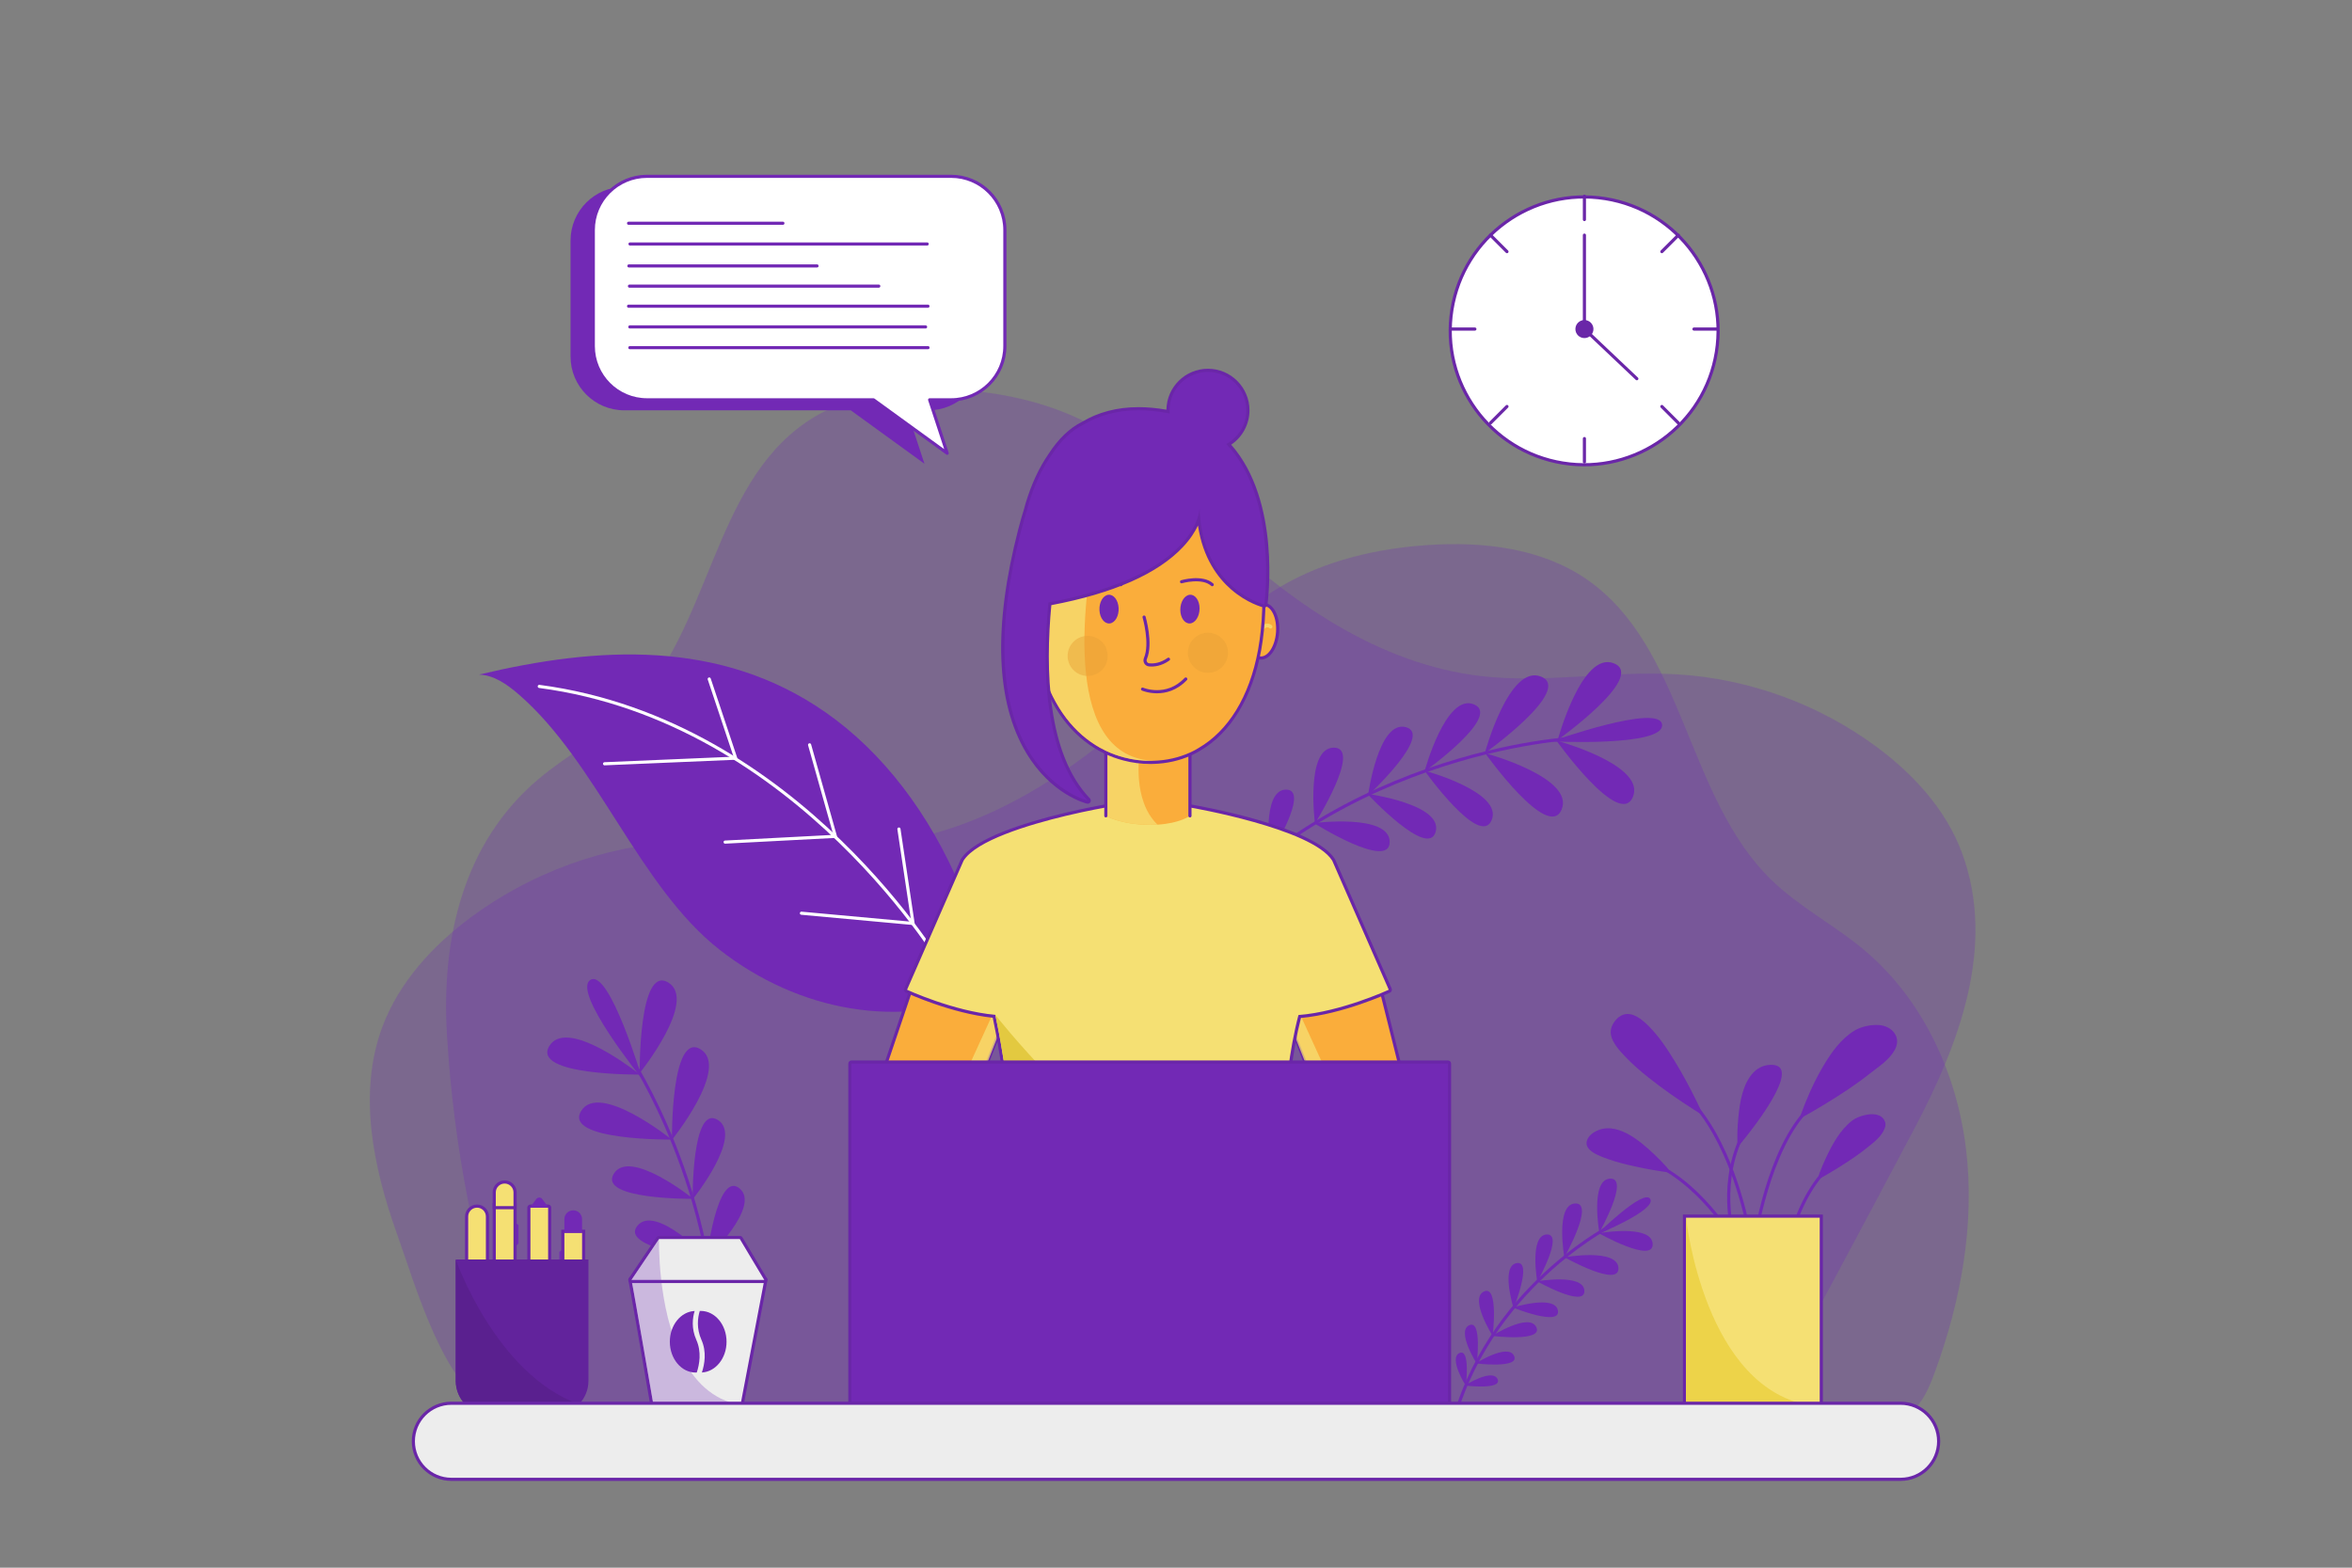 <?xml version="1.0" encoding="utf-8"?>
<!-- Generator: Adobe Illustrator 27.5.0, SVG Export Plug-In . SVG Version: 6.00 Build 0)  -->
<svg version="1.1" xmlns="http://www.w3.org/2000/svg" xmlns:xlink="http://www.w3.org/1999/xlink" x="0px" y="0px"
	 viewBox="0 0 750 500" style="enable-background:new 0 0 750 500;" xml:space="preserve">
<rect x="0" y="0" width="750" height="500" fill="#808080" stroke="none"/>
<g id="BACKGROUND">
</g>
<g id="OBJECTS">
	<g>
		<path style="opacity:0.27;fill:#7229B5;" d="M152.793,446.436c3.062,2.283,8.432,3.921,13.726,5.48h440.842
			c0.672-0.411,1.326-0.854,1.94-1.365c3.865-3.214,5.903-8.075,7.635-12.794c8.362-22.78,12.897-47.339,9.968-71.428
			c-2.929-24.089-13.817-47.677-32.395-63.288c-9.478-7.964-20.72-13.742-29.609-22.358c-27.298-26.458-27.682-74.431-59.01-95.966
			c-14.434-9.922-32.919-12.043-50.396-10.889c-16.327,1.078-32.719,4.854-46.848,13.105c-14.755,8.617-26.327,21.62-38.589,33.52
			c-24.578,23.855-54.429,44.578-88.449,48.545c-21.64,2.523-43.541-1.897-65.287-0.569c-23.736,1.45-46.999,9.926-66.104,24.086
			c-12.234,9.067-22.993,20.774-28.305,35.046c-7.859,21.116-2.898,44.803,4.695,66.016
			C131.846,408.212,140.036,436.925,152.793,446.436z"/>
		<path style="opacity:0.27;fill:#7229B5;" d="M596.479,386.305c-11.59,21.743-23.266,43.441-34.865,65.178
			c-1.561,2.926-3.225,5.968-5.969,7.832c-3.543,2.406-8.143,2.372-12.423,2.25c-23.193-0.66-46.331-1.082-69.521-1.293
			c-53.399-0.487-106.799-0.974-160.198-1.461c-23.96-0.218-47.919-0.437-71.879-0.655c-15.673-0.143-31.263,0.457-46.902,0.502
			c-7.952,0.023-16.393-1.498-22.273-6.852c-4.89-4.453-7.34-10.922-9.466-17.185c-11.444-33.717-18.334-68.974-20.456-104.516
			c-1.82-30.487,4.964-61.281,29.38-81.796c9.098-7.645,19.89-13.192,28.423-21.463c26.205-25.399,26.573-71.45,56.647-92.123
			c13.856-9.525,31.6-11.561,48.378-10.453c15.673,1.035,31.409,4.66,44.972,12.581c14.165,8.271,25.273,20.754,37.043,32.178
			c23.594,22.899,52.249,42.792,84.907,46.601c20.773,2.422,41.797-1.822,62.672-0.546c22.785,1.392,45.117,9.529,63.456,23.121
			c11.745,8.704,22.072,19.942,27.172,33.642c11.141,29.934-1.004,61.34-15.062,87.997
			C605.859,368.673,601.176,377.493,596.479,386.305z"/>
	</g>
	<g>
		<g>
			<g>
				<g>
					<path style="fill:#7229B5;" d="M509.812,393.314c0,0,17.48,9.857,17.19,3.435c-0.26-5.752-13.847-3.955-16.677-3.518
						C509.995,393.282,509.812,393.314,509.812,393.314z"/>
				</g>
				<g>
					<path style="fill:#7229B5;" d="M509.987,393.102c0,0,9.857-17.48,3.435-17.19C507,376.203,509.987,393.102,509.987,393.102z"/>
				</g>
				<g>
					<path style="fill:#7229B5;" d="M498.893,400.995c0,0,17.48,9.857,17.19,3.435C515.793,398.009,498.893,400.995,498.893,400.995
						z"/>
				</g>
				<g>
					<path style="fill:#7229B5;" d="M498.839,401.024c0,0,9.857-17.48,3.435-17.19C495.853,384.124,498.839,401.024,498.839,401.024
						z"/>
				</g>
				<g>
					<path style="fill:#7229B5;" d="M490.145,408.663c0,0,15.335,8.647,15.081,3.014
						C504.971,406.043,490.145,408.663,490.145,408.663z"/>
				</g>
				<g>
					<path style="fill:#7229B5;" d="M490.203,408.805c0,0,8.647-15.335,3.014-15.081
						C487.583,393.978,490.203,408.805,490.203,408.805z"/>
				</g>
				<g>
					<path style="fill:#7229B5;" d="M482.409,417.017c0,0,15.294,6.186,14.378,0.982
						C495.871,412.793,482.409,417.017,482.409,417.017z"/>
				</g>
				<g>
					<path style="fill:#7229B5;" d="M482.649,417.235c0,0,6.186-15.294,0.982-14.378
						C478.426,403.772,482.649,417.235,482.649,417.235z"/>
				</g>
				<g>
					<g>
						<path style="fill:#7229B5;" d="M475.763,426.077c0,0,16.374,2.022,14.143-2.769
							C487.675,418.517,475.763,426.077,475.763,426.077z"/>
					</g>
					<g>
						<path style="fill:#7229B5;" d="M475.97,426.059c0,0,2.022-16.374-2.769-14.143C468.41,414.147,475.97,426.059,475.97,426.059z
							"/>
					</g>
				</g>
				<g>
					<g>
						<path style="fill:#7229B5;" d="M470.547,434.848c0,0,14.196,1.753,12.262-2.401
							C480.875,428.293,470.547,434.848,470.547,434.848z"/>
					</g>
					<g>
						<path style="fill:#7229B5;" d="M470.905,434.925c0,0,1.753-14.196-2.401-12.262
							C464.35,424.597,470.905,434.925,470.905,434.925z"/>
					</g>
				</g>
				<g>
					<g>
						<path style="fill:#7229B5;" d="M467.063,441.901c0,0,12.124,1.497,10.473-2.05
							C475.884,436.303,467.063,441.901,467.063,441.901z"/>
					</g>
					<g>
						<path style="fill:#7229B5;" d="M467.434,442.02c0,0,1.497-12.124-2.05-10.473C461.836,433.199,467.434,442.02,467.434,442.02z
							"/>
					</g>
				</g>
			</g>
		</g>
		<path style="fill:#7229B5;" d="M509.035,393.844c0,0,19.228-7.864,17.201-11.431C524.208,378.846,509.035,393.844,509.035,393.844
			z"/>
		<path style="fill:none;stroke:#7229B5;stroke-miterlimit:10;" d="M512.841,391.409c0,0-42.306,22.038-51.114,69.477"/>
	</g>
	<g>
		<g>
			<g>
				<g>
					<path style="fill:#7229B5;" d="M204.067,342.727c0,0-34.69,0.37-28.901-9.116c5.185-8.497,24.27,5.543,28.193,8.563
						C203.816,342.525,204.067,342.727,204.067,342.727z"/>
				</g>
				<g>
					<path style="fill:#7229B5;" d="M203.979,342.261c0,0-0.37-34.69,9.116-28.901C222.58,319.149,203.979,342.261,203.979,342.261z
						"/>
				</g>
				<g>
					<path style="fill:#7229B5;" d="M214.209,363.459c0,0-34.69,0.369-28.901-9.116
						C191.096,344.857,214.209,363.459,214.209,363.459z"/>
				</g>
				<g>
					<path style="fill:#7229B5;" d="M214.266,363.547c0,0-0.37-34.69,9.116-28.901C232.868,340.434,214.266,363.547,214.266,363.547
						z"/>
				</g>
				<g>
					<path style="fill:#7229B5;" d="M221.073,382.361c0,0-30.434,0.324-25.355-7.998
						C200.796,366.041,221.073,382.361,221.073,382.361z"/>
				</g>
				<g>
					<path style="fill:#7229B5;" d="M220.866,382.528c0,0-0.324-30.434,7.998-25.355
						C237.186,362.251,220.866,382.528,220.866,382.528z"/>
				</g>
				<g>
					<path style="fill:#7229B5;" d="M225.832,401.46c0,0-28.322-3.37-22.598-10.491C208.957,383.848,225.832,401.46,225.832,401.46z
						"/>
				</g>
				<g>
					<path style="fill:#7229B5;" d="M225.287,401.591c0,0,3.37-28.322,10.491-22.598
						C242.899,384.716,225.287,401.591,225.287,401.591z"/>
				</g>
			</g>
		</g>
		<path style="fill:#7229B5;" d="M204.801,344.177c0,0-22.576-27.931-16.533-31.645
			C194.311,308.817,204.801,344.177,204.801,344.177z"/>
		<path style="fill:none;stroke:#7229B5;stroke-linecap:round;stroke-linejoin:round;stroke-miterlimit:10;" d="M201.065,337.318
			c0,0,27.972,41.979,27.637,98.163"/>
	</g>
	<g>
		<g>
			<g>
				<g>
					<path style="fill:#7229B5;" d="M496.301,236.19c0,0,20.135,28.251,24.391,17.986c3.812-9.195-18.776-16.348-23.526-17.74
						C496.612,236.274,496.301,236.19,496.301,236.19z"/>
				</g>
				<g>
					<path style="fill:#7229B5;" d="M496.73,235.987c0,0,28.251-20.135,17.986-24.391C504.45,207.341,496.73,235.987,496.73,235.987
						z"/>
				</g>
				<g>
					<path style="fill:#7229B5;" d="M473.574,240.206c0,0,20.135,28.251,24.391,17.986
						C502.221,247.927,473.574,240.206,473.574,240.206z"/>
				</g>
				<g>
					<path style="fill:#7229B5;" d="M473.469,240.212c0,0,28.251-20.135,17.986-24.391
						C481.19,211.566,473.469,240.212,473.469,240.212z"/>
				</g>
				<g>
					<path style="fill:#7229B5;" d="M454.256,245.793c0,0,17.665,24.785,21.398,15.779
						C479.388,252.566,454.256,245.793,454.256,245.793z"/>
				</g>
				<g>
					<path style="fill:#7229B5;" d="M454.243,246.059c0,0,24.785-17.664,15.779-21.398
						C461.015,220.927,454.243,246.059,454.243,246.059z"/>
				</g>
				<g>
					<path style="fill:#7229B5;" d="M436.018,253.197c0,0,19.405,20.902,21.789,12.082
						C460.19,256.46,436.018,253.197,436.018,253.197z"/>
				</g>
				<g>
					<path style="fill:#7229B5;" d="M436.233,253.715c0,0,20.902-19.405,12.082-21.789
						C439.496,229.543,436.233,253.715,436.233,253.715z"/>
				</g>
				<g>
					<g>
						<path style="fill:#7229B5;" d="M418.968,262.507c0,0,24.15,15.174,24.172,6.039
							C443.162,259.409,418.968,262.507,418.968,262.507z"/>
					</g>
					<g>
						<path style="fill:#7229B5;" d="M419.305,262.631c0,0,15.175-24.15,6.039-24.172
							C416.208,238.437,419.305,262.631,419.305,262.631z"/>
					</g>
				</g>
				<g>
					<g>
						<path style="fill:#7229B5;" d="M404.37,272.412c0,0,20.938,13.156,20.957,5.235
							C425.346,269.726,404.37,272.412,404.37,272.412z"/>
					</g>
					<g>
						<path style="fill:#7229B5;" d="M404.874,272.795c0,0,13.156-20.938,5.235-20.957
							C402.188,251.819,404.874,272.795,404.874,272.795z"/>
					</g>
				</g>
				<g>
					<g>
						<path style="fill:#7229B5;" d="M393.743,280.898c0,0,17.882,11.236,17.898,4.471
							C411.658,278.604,393.743,280.898,393.743,280.898z"/>
					</g>
					<g>
						<path style="fill:#7229B5;" d="M394.237,281.356c0,0,11.236-17.882,4.471-17.898
							C391.943,263.441,394.237,281.356,394.237,281.356z"/>
					</g>
				</g>
			</g>
		</g>
		<path style="fill:#7229B5;" d="M494.697,236.451c0,0,35.869,1.792,35.311-5.28C529.451,224.1,494.697,236.451,494.697,236.451z"/>
		<path style="fill:none;stroke:#7229B5;stroke-miterlimit:10;" d="M502.441,235.43c0,0-82.394,3.471-130.977,71.276"/>
	</g>
	<g>
		<g>
			<g>
				<path style="fill:#7229B5;" d="M316.324,316.203c1.252-0.544-9.122-31.023-9.796-32.635
					c-10.063-24.078-25.079-43.678-43.262-56.367c-33.59-23.44-72.827-21.051-110.512-12.038c4.673,0.112,8.902,3.053,12.724,6.369
					c25.005,21.697,38.27,61.281,64.048,81.428C254.521,322.496,287.175,328.759,316.324,316.203z"/>
			</g>
		</g>
		<g>
			<path style="fill:none;stroke:#FFFFFF;stroke-linecap:round;stroke-linejoin:round;stroke-miterlimit:10;" d="M301.393,309.599
				c0,0-46.315-79.727-129.431-90.675"/>
			<polyline style="fill:none;stroke:#FFFFFF;stroke-linecap:round;stroke-linejoin:round;stroke-miterlimit:10;" points="
				226.16,216.566 234.592,241.815 192.783,243.597 			"/>
			<polyline style="fill:none;stroke:#FFFFFF;stroke-linecap:round;stroke-linejoin:round;stroke-miterlimit:10;" points="
				258.163,237.561 266.386,266.742 231.229,268.581 			"/>
			<polyline style="fill:none;stroke:#FFFFFF;stroke-linecap:round;stroke-linejoin:round;stroke-miterlimit:10;" points="
				286.65,264.414 291.158,294.52 255.556,291.263 			"/>
		</g>
	</g>
	<g>
		<g>
			<g>
				<g>
					<g>
						<polygon style="fill:#FAAD3B;stroke:#6A26A8;stroke-miterlimit:10;" points="326.804,308.56 321.073,323.109 283.244,419.204 
							279.313,404.962 275.121,361.095 291.29,313.299 						"/>
						<g style="opacity:0.75;">
							<polygon style="fill:#F5E073;" points="321.073,323.109 283.244,419.204 279.313,404.962 317.08,322.264 							"/>
						</g>
					</g>
					<g>
						<polygon style="fill:#FAAD3B;stroke:#6A26A8;stroke-miterlimit:10;" points="455.989,378.143 450.992,403.284 
							447.833,419.204 410.004,323.109 404.261,308.56 439.775,313.299 						"/>
						<g style="opacity:0.75;">
							<polygon style="fill:#F5E073;" points="450.992,403.284 447.833,419.204 410.004,323.109 413.997,322.264 							"/>
						</g>
					</g>
					<g>
						<g>
							<g>
								<path style="fill:#F5E073;" d="M323.31,378.635c-0.131,0-0.257-0.052-0.351-0.144c-0.096-0.094-0.149-0.223-0.149-0.356
									c0-0.805-0.02-1.617-0.05-2.422l-0.028-1.194l-0.029-0.704c-0.018-0.421-0.035-0.837-0.061-1.247
									c-0.051-0.938-0.101-1.869-0.141-2.801c-0.119-1.663-0.248-3.33-0.398-4.977l-0.022-0.254
									c-0.017-0.181-0.033-0.359-0.04-0.543l-0.031-1.103l-0.025-0.588c-0.018-0.431-0.036-0.855-0.064-1.286l-0.15-2.795
									c-0.109-1.669-0.239-3.325-0.389-4.981l-0.12-1.433l-0.169-1.607c-0.054-0.542-0.102-1.027-0.159-1.495l-0.074-0.674
									c-0.063-0.576-0.124-1.145-0.196-1.714l-0.078-0.577l-0.182-1.485c-0.06-0.484-0.119-0.961-0.188-1.427l-0.039-0.273
									c-0.057-0.398-0.113-0.791-0.163-1.177l-0.278-1.888c-0.043-0.301-0.086-0.603-0.138-0.899
									c-0.071-0.478-0.141-0.923-0.22-1.368c-0.211-1.358-0.431-2.676-0.65-3.964c-0.06-0.368-0.119-0.713-0.188-1.068
									c-0.138-0.81-0.286-1.596-0.432-2.368l-0.108-0.576c-0.109-0.565-0.219-1.114-0.329-1.663
									c-0.234-1.207-0.467-2.354-0.693-3.444c-13.188-1.266-27.798-7.941-27.946-8.01c-0.247-0.114-0.358-0.405-0.249-0.654
									l18.03-41.18c4.076-6.5,20.171-11.508,32.961-14.576c6.421-1.529,11.55-2.462,12.662-2.658
									c0.063-0.029,0.132-0.046,0.201-0.046c0.015,0,13.219,1.202,13.219,1.202s13.58-1.202,13.594-1.202
									c0.076,0,0.15,0.017,0.219,0.05c2.606,0.445,39.157,6.946,45.565,17.165l18.064,41.245c0.109,0.249-0.001,0.54-0.249,0.654
									c-0.152,0.07-15.257,6.967-28.605,8.076c-5.703,21.906-5.368,52.307-5.364,52.612c0.004,0.276-0.217,0.503-0.492,0.507
									l-12.559,0.191l-18.93,0.3l-22.061,0.34l-2.612,0.03C352.426,378.185,323.313,378.635,323.31,378.635z"/>
								<path style="fill:#6A26A8;" d="M379.45,257.515v0.02c0.13,0.02,38.92,6.69,45.36,16.96l18.03,41.18
									c0,0-15.29,7.04-28.79,8.06c-5.88,22.25-5.47,53.09-5.47,53.09l-12.56,0.19l-18.93,0.3l-22.06,0.34l-2.61,0.03l-11.52,0.18
									l-17.59,0.27c0-0.81-0.02-1.63-0.05-2.44c-0.01-0.43-0.02-0.86-0.03-1.27c-0.03-0.64-0.05-1.27-0.09-1.89
									c-0.05-0.93-0.1-1.86-0.14-2.79c-0.12-1.68-0.25-3.35-0.4-5c-0.02-0.26-0.05-0.51-0.06-0.77c-0.01-0.37-0.02-0.75-0.03-1.1
									c-0.03-0.64-0.05-1.26-0.09-1.89c-0.05-0.93-0.1-1.86-0.15-2.79c-0.11-1.68-0.24-3.34-0.39-5
									c-0.04-0.48-0.08-0.95-0.12-1.43c-0.06-0.54-0.11-1.08-0.17-1.62c-0.05-0.5-0.1-1.01-0.16-1.5
									c-0.09-0.81-0.17-1.6-0.27-2.39c-0.03-0.2-0.05-0.39-0.08-0.59c-0.06-0.5-0.12-0.98-0.18-1.47
									c-0.06-0.49-0.12-0.97-0.19-1.44c-0.07-0.49-0.14-0.97-0.2-1.44c-0.07-0.47-0.14-0.95-0.21-1.42
									c-0.07-0.46-0.13-0.93-0.21-1.39c-0.07-0.47-0.14-0.92-0.22-1.37c-0.21-1.35-0.43-2.67-0.65-3.96
									c-0.06-0.37-0.12-0.72-0.19-1.08c-0.17-1-0.36-1.98-0.54-2.94c-0.11-0.57-0.22-1.12-0.33-1.67
									c-0.26-1.34-0.52-2.61-0.77-3.81c-13.35-1.18-28.15-8-28.15-8l18.03-41.18c4.02-6.4,20.66-11.42,32.62-14.29
									c7.18-1.71,12.68-2.66,12.73-2.67l0.01-0.02l0.3,0.03l12.88,1.17L379.45,257.515 M352.63,256.515
									c-0.124,0-0.246,0.023-0.358,0.067c-1.305,0.233-6.365,1.163-12.613,2.651c-12.883,3.091-29.106,8.156-33.235,14.731
									c-0.026,0.042-0.049,0.086-0.069,0.131l-18.03,41.18c-0.219,0.499,0.003,1.081,0.497,1.309
									c0.599,0.276,14.581,6.664,27.739,8.017c0.202,0.98,0.41,2.005,0.618,3.075c0.114,0.571,0.222,1.11,0.33,1.669l0.113,0.598
									c0.144,0.761,0.29,1.534,0.423,2.32c0.072,0.373,0.13,0.713,0.189,1.073c0.221,1.293,0.44,2.608,0.649,3.954
									c0.082,0.462,0.15,0.903,0.219,1.364c0.054,0.314,0.096,0.609,0.139,0.902l0.072,0.491l0.105,0.71l0.105,0.707
									c0.049,0.383,0.108,0.794,0.167,1.213l0.032,0.221c0.07,0.468,0.128,0.939,0.187,1.42l0.06,0.488l0.12,0.979
									c0.018,0.122,0.03,0.213,0.041,0.304c0.013,0.104,0.027,0.208,0.043,0.315c0.068,0.538,0.129,1.098,0.19,1.666l0.075,0.686
									c0.056,0.456,0.102,0.918,0.147,1.374l0.011,0.115c0.031,0.278,0.058,0.545,0.085,0.813
									c0.028,0.273,0.056,0.546,0.086,0.818l0.06,0.717l0.058,0.686c0.151,1.669,0.281,3.343,0.389,4.982l0.149,2.778
									c0.027,0.432,0.045,0.849,0.063,1.271l0.027,0.612l0.022,0.801l0.008,0.279c0.008,0.2,0.024,0.384,0.041,0.57l0.022,0.25
									c0.135,1.487,0.265,3.116,0.4,4.994c0.039,0.905,0.089,1.839,0.139,2.773c0.027,0.426,0.045,0.846,0.063,1.27l0.027,0.613
									l0.029,1.247c0.034,0.91,0.05,1.696,0.05,2.417c0,0.268,0.107,0.524,0.298,0.712c0.187,0.184,0.439,0.288,0.702,0.288
									c0.005,0,0.01,0,0.015,0l17.59-0.27l11.52-0.18l2.606-0.03l22.064-0.34l18.93-0.3l12.559-0.19
									c0.552-0.008,0.992-0.462,0.985-1.013c-0.004-0.304-0.333-30.33,5.259-52.139c13.332-1.201,27.799-7.804,28.419-8.09
									c0.495-0.228,0.716-0.81,0.498-1.31l-18.03-41.18c-0.02-0.045-0.043-0.089-0.069-0.13
									c-6.507-10.376-42.978-16.889-45.875-17.387c-0.108-0.04-0.223-0.062-0.339-0.062c-0.027,0-0.054,0.001-0.081,0.004
									l-13.551,1.192l-12.791-1.162l-0.291-0.029C352.696,256.517,352.663,256.515,352.63,256.515L352.63,256.515z"/>
							</g>
						</g>
					</g>
					<path style="fill:#E3C940;" d="M377.09,377.315l-22.06,0.34l-2.61,0.03l-29.11,0.45c0-0.81-0.02-1.63-0.05-2.44
						c-0.01-0.43-0.02-0.86-0.03-1.27c-0.03-0.64-0.05-1.27-0.09-1.89c-0.05-0.93-0.1-1.86-0.14-2.79c-0.12-1.68-0.25-3.35-0.4-5
						c-0.02-0.26-0.05-0.51-0.06-0.77c-0.01-0.37-0.02-0.75-0.03-1.1c-0.03-0.64-0.05-1.26-0.09-1.89c-0.05-0.93-0.1-1.86-0.15-2.79
						c-0.11-1.68-0.24-3.34-0.39-5c-0.04-0.48-0.08-0.95-0.12-1.43c-0.06-0.54-0.11-1.08-0.17-1.62c-0.05-0.5-0.1-1.01-0.16-1.5
						c-0.09-0.81-0.17-1.6-0.27-2.39c-0.03-0.2-0.05-0.39-0.08-0.59c-0.06-0.5-0.12-0.98-0.18-1.47c-0.06-0.49-0.12-0.97-0.19-1.44
						c-0.07-0.49-0.14-0.97-0.2-1.44c-0.07-0.47-0.14-0.95-0.21-1.42c-0.07-0.46-0.13-0.93-0.21-1.39
						c-0.07-0.47-0.14-0.92-0.22-1.37c-0.21-1.35-0.43-2.67-0.65-3.96c-0.06-0.37-0.12-0.72-0.19-1.08c-0.17-1-0.36-1.98-0.54-2.94
						c-0.11-0.57-0.22-1.12-0.33-1.67c-0.26-1.34-0.52-2.61-0.77-3.81C317.39,323.675,345.67,360.065,377.09,377.315z"/>
				</g>
				<g>
					<g>
						<g>
							<path style="fill:#FAAD3B;" d="M379.45,229.925v30.28c0,0-3.17,2.38-10.34,2.81c-0.7,0.04-1.45,0.06-2.23,0.06
								c-4.98,0-8.66-0.79-11.02-1.54c-2.15-0.68-3.23-1.33-3.23-1.33v-27.06L379.45,229.925z"/>
							<g style="opacity:0.75;">
								<path style="fill:#F5E073;" d="M369.11,263.015c-0.7,0.04-1.45,0.06-2.23,0.06c-4.98,0-8.66-0.79-11.02-1.54
									c-2.15-0.68-3.23-1.33-3.23-1.33v-24.89l10.76,5.17C363.39,240.485,360.98,255.195,369.11,263.015z"/>
							</g>
							<polyline style="fill:none;stroke:#6A26A8;stroke-linecap:round;stroke-linejoin:round;stroke-miterlimit:10;" points="
								352.628,260.209 352.628,233.141 379.45,229.921 379.45,260.209 							"/>
						</g>
						<g>
							<g>
								<g>
									<path style="fill:#FAAD3B;stroke:#6A26A8;stroke-miterlimit:10;" d="M333.725,200.971c0.339,4.715-1.556,8.693-4.233,8.885
										c-2.676,0.192-5.12-3.474-5.459-8.189c-0.339-4.715,1.556-8.693,4.232-8.886
										C330.942,192.589,333.386,196.255,333.725,200.971z"/>
									<g>
										<g style="opacity:0.75;">
											<path style="fill:#F5E073;" d="M325.844,199.481c0.724-0.704,1.813-0.723,2.659-0.212
												c0.973,0.588,1.358,1.747,1.665,2.775c0.215,0.719-0.907,1.026-1.121,0.309c-0.185-0.619-0.368-1.314-0.815-1.806
												c-0.385-0.423-1.1-0.697-1.566-0.244C326.129,200.826,325.306,200.004,325.844,199.481L325.844,199.481z"/>
										</g>
									</g>
								</g>
								<g>
									<path style="fill:#FAAD3B;stroke:#6A26A8;stroke-miterlimit:10;" d="M397.701,200.971
										c-0.339,4.715,1.556,8.693,4.232,8.885c2.676,0.192,5.12-3.474,5.459-8.189c0.339-4.715-1.556-8.693-4.232-8.886
										C400.484,192.589,398.04,196.255,397.701,200.971z"/>
									<g>
										<g style="opacity:0.75;">
											<path style="fill:#F5E073;" d="M405.582,199.481c-0.724-0.704-1.813-0.723-2.66-0.212
												c-0.973,0.588-1.358,1.747-1.665,2.775c-0.215,0.719,0.907,1.026,1.122,0.309c0.185-0.619,0.368-1.314,0.815-1.806
												c0.385-0.423,1.1-0.697,1.566-0.244C405.297,200.826,406.12,200.004,405.582,199.481L405.582,199.481z"/>
										</g>
									</g>
								</g>
								<g>
									<g>
										<g>
											<path style="fill:#FAAD3B;" d="M366.836,243.161c-2.887,0-5.749-0.371-8.504-1.103c-2.068-0.54-4.06-1.268-5.918-2.163
												c-0.684-0.325-1.29-0.638-1.85-0.955c-0.922-0.512-1.881-1.116-2.929-1.845c-8.338-5.838-14.183-15.504-16.903-27.954
												c-1.174-5.519-1.74-11.571-1.682-17.991c-0.042-1.546-0.028-3.072,0.041-4.519l0.006-0.138l0.02-0.035
												c0.846-15.306,8.03-28.721,19.232-35.905c0.76-0.493,1.536-0.951,2.306-1.36c4.398-2.423,9.138-3.719,14.082-3.849
												c0.312-0.009,0.625-0.014,0.938-0.014c6.176,0,12.307,1.887,17.729,5.456c10.007,6.571,17.147,18.54,19.102,32.016
												l0.052,0.5c0.263,1.85,0.423,3.763,0.473,5.669c0.021,1.34,0.021,2.656,0,3.941l-0.059,1.858
												c-0.157,4.354-0.594,8.552-1.298,12.482c-2.714,14.863-9.554,26.142-19.262,31.765c-0.729,0.469-1.571,0.922-2.553,1.372
												l-0.303-0.412l0.209,0.454l-0.119,0.053c-3.637,1.631-7.593,2.527-11.749,2.659
												C367.542,243.156,367.188,243.161,366.836,243.161z"/>
											<path style="fill:#6A26A8;" d="M365.674,145.831c6.29,0,12.241,1.941,17.456,5.374c9.73,6.39,16.89,17.94,18.88,31.67
												l0.05,0.48c0.26,1.83,0.42,3.72,0.47,5.63c0.02,1.33,0.02,2.64,0,3.92c-0.02,0.62-0.04,1.24-0.06,1.85
												c-0.16,4.43-0.6,8.56-1.29,12.41c-2.8,15.34-9.73,26.04-19.02,31.42c-0.81,0.52-1.66,0.96-2.51,1.35
												c-0.07,0.03-0.13,0.06-0.2,0.09c-3.59,1.61-7.48,2.49-11.57,2.62c-0.348,0.011-0.696,0.016-1.044,0.016
												c-2.845,0-5.658-0.365-8.376-1.086c-1.99-0.52-3.94-1.22-5.83-2.13c-0.61-0.29-1.22-0.6-1.82-0.94
												c-0.99-0.55-1.94-1.16-2.89-1.82c-7.74-5.42-13.85-14.61-16.7-27.65c-1.13-5.31-1.73-11.27-1.67-17.88
												c-0.04-1.51-0.03-3.02,0.04-4.5c0-0.02,0-0.02,0.02-0.05c0.82-15.44,8.25-28.73,19.01-35.63
												c0.74-0.48,1.5-0.93,2.27-1.34c4.23-2.33,8.9-3.66,13.86-3.79C365.058,145.836,365.367,145.831,365.674,145.831
												 M365.675,144.831h-0.001c-0.317,0-0.635,0.005-0.954,0.014c-5.02,0.132-9.837,1.448-14.312,3.914
												c-0.769,0.409-1.558,0.875-2.332,1.377c-11.326,7.263-18.593,20.812-19.456,36.265c-0.018,0.075-0.03,0.159-0.03,0.254
												c-0.068,1.408-0.082,2.947-0.04,4.526c-0.059,6.422,0.51,12.511,1.691,18.062c2.749,12.579,8.664,22.35,17.105,28.261
												c1.067,0.742,2.04,1.354,2.978,1.875c0.565,0.32,1.181,0.638,1.876,0.969c1.882,0.906,3.904,1.645,6.007,2.194
												c2.794,0.742,5.699,1.119,8.629,1.119c0.358,0,0.716-0.006,1.075-0.017c4.222-0.134,8.242-1.045,11.948-2.707l0.11-0.049
												l0.075-0.034c1.027-0.471,1.888-0.934,2.657-1.428c9.798-5.673,16.724-17.075,19.464-32.082
												c0.708-3.953,1.147-8.175,1.306-12.553l0.06-1.854c0.021-1.302,0.021-2.632,0-3.967c-0.051-1.938-0.212-3.871-0.48-5.756
												l-0.046-0.443c-1.978-13.655-9.201-25.753-19.326-32.402C378.174,146.746,371.948,144.831,365.675,144.831
												L365.675,144.831z"/>
										</g>
										<path style="fill:none;stroke:#6A26A8;stroke-linecap:round;stroke-linejoin:round;stroke-miterlimit:10;" d="
											M364.825,196.818c0,0,2.467,8.421,0.427,13.197c-0.392,0.919,0.175,1.938,1.169,2.035
											c1.538,0.151,3.774-0.076,6.182-1.796"/>
										<path style="fill:none;stroke:#6A26A8;stroke-linecap:round;stroke-linejoin:round;stroke-miterlimit:10;" d="
											M364.332,219.792c0,0,7.588,3.288,13.781-3.226"/>
										<path style="fill:none;stroke:#6A26A8;stroke-linecap:round;stroke-linejoin:round;stroke-miterlimit:10;" d="
											M376.774,185.54c0,0,6.598-1.931,9.777,0.934"/>
										<path style="fill:none;stroke:#6A26A8;stroke-linecap:round;stroke-linejoin:round;stroke-miterlimit:10;" d="
											M347.64,185.54c0,0,6.598-1.931,9.777,0.934"/>
										<g style="opacity:0.75;">
											<path style="fill:#F5E073;" d="M367.88,242.645c-3.2,0.1-6.37-0.26-9.42-1.07c-1.99-0.52-3.94-1.22-5.83-2.13
												c-0.61-0.29-1.22-0.6-1.82-0.94c-0.99-0.55-1.94-1.16-2.89-1.82c-7.74-5.42-13.85-14.61-16.7-27.65
												c-1.13-5.31-1.73-11.27-1.67-17.88c-0.04-1.51-0.03-3.02,0.04-4.5c0-0.02,0-0.02,0.02-0.05
												c0.82-15.44,8.25-28.73,19.01-35.63l2.7,11.22c0,0-13.26,51.92,1.31,72.35C356.03,239.315,360.94,242.365,367.88,242.645
												z"/>
										</g>
									</g>
									<g>
										<g style="opacity:0.49;">
											<path style="fill:#E8A137;" d="M391.413,209.668c-0.813,3.437-4.258,5.564-7.695,4.751
												c-3.437-0.813-5.564-4.258-4.751-7.695c0.813-3.437,4.258-5.564,7.695-4.751
												C390.1,202.786,392.227,206.231,391.413,209.668z"/>
											<path style="fill:#E8A137;" d="M353.062,210.671c-0.813,3.437-4.258,5.564-7.695,4.751
												c-3.437-0.813-5.564-4.258-4.751-7.695c0.813-3.437,4.258-5.564,7.696-4.751
												C351.749,203.789,353.875,207.234,353.062,210.671z"/>
										</g>
										<g>
											<g>
												<g>
													<g>
														<path style="fill:#7229B5;" d="M382.519,194.07c-0.001,2.527-1.377,4.663-3.074,4.773
															c-1.697,0.11-3.072-1.848-3.071-4.376c0.001-2.526,1.376-4.664,3.075-4.775
															C381.145,189.583,382.52,191.543,382.519,194.07z"/>
														<path style="fill:#7229B5;" d="M356.705,193.908c0.135,2.524-1.124,4.731-2.813,4.932
															c-1.688,0.201-3.168-1.681-3.302-4.205c-0.135-2.522,1.124-4.731,2.814-4.933
															C355.092,189.502,356.57,191.385,356.705,193.908z"/>
													</g>
												</g>
											</g>
										</g>
									</g>
								</g>
							</g>
						</g>
					</g>
				</g>
			</g>
		</g>
		<g>
			<path style="fill:#7229B5;" d="M346.839,255.842c-0.039,0-0.078-0.005-0.118-0.014c-0.453-0.11-11.196-2.835-19.047-15.923
				c-9.663-16.107-10.501-39.989-2.489-70.982c0.565-2.187,1.183-4.349,1.836-6.428c0.126-0.516,0.271-1.06,0.433-1.602
				c1.83-6.139,4.289-11.464,7.309-15.83c3.087-4.773,6.615-8.162,10.48-10.061c5.086-3.076,11.094-4.647,17.82-4.647
				c2.967,0,6.126,0.307,9.395,0.912c-0.006-0.137-0.009-0.274-0.009-0.413c0-7.026,5.716-12.742,12.742-12.742
				c7.026,0,12.742,5.716,12.742,12.742c0,4.454-2.32,8.563-6.097,10.873c16.185,17.738,11.865,50.787,11.819,51.122
				c-0.018,0.14-0.097,0.265-0.213,0.345c-0.084,0.058-0.183,0.087-0.282,0.087c-0.039,0-0.077-0.004-0.116-0.014
				c-0.191-0.045-18.311-4.63-20.775-27.509c-2.259,6.501-11.3,20.058-47.479,26.828c-1.988,20.622-1.412,48.042,12.411,62.41
				c0.154,0.16,0.184,0.402,0.073,0.596C347.182,255.748,347.015,255.842,346.839,255.842z"/>
			<path style="fill:#6A26A8;" d="M385.19,118.613c6.761,0,12.242,5.481,12.242,12.242c0,4.641-2.583,8.678-6.39,10.754
				c16.717,17.648,12.117,51.172,12.117,51.172s-19.801-4.712-20.641-30.637c0,0-0.082,21.124-48.192,30.019
				c-1.979,20.137-1.744,48.361,12.512,63.179c0,0-40.919-9.89-21.171-86.293c0.585-2.265,1.197-4.391,1.829-6.403
				c0.133-0.538,0.276-1.075,0.435-1.609c1.73-5.801,4.101-11.149,7.242-15.687c3.213-4.967,6.689-8.128,10.289-9.898
				c4.833-2.922,10.646-4.596,17.599-4.596c2.999,0,6.211,0.311,9.647,0.968c0.099,0.019,0.194,0.043,0.292,0.063
				c-0.029-0.341-0.052-0.684-0.052-1.032C372.948,124.094,378.429,118.613,385.19,118.613 M385.19,117.613
				c-7.24,0-13.141,5.839-13.241,13.056c-3.086-0.54-6.072-0.813-8.888-0.813c-6.802,0-12.884,1.587-18.079,4.717
				c-3.932,1.944-7.514,5.386-10.649,10.233c-3.033,4.382-5.515,9.755-7.36,15.945c-0.147,0.494-0.291,1.026-0.44,1.625
				c-0.653,2.08-1.27,4.241-1.834,6.423c-8.046,31.128-7.19,55.138,2.545,71.364c7.958,13.265,18.897,16.039,19.359,16.151
				c0.078,0.019,0.157,0.028,0.235,0.028c0.352,0,0.686-0.187,0.867-0.502c0.221-0.385,0.161-0.871-0.147-1.191
				c-13.609-14.145-14.244-41.168-12.309-61.641c19.775-3.744,33.884-9.969,41.941-18.504c2.396-2.539,3.885-4.918,4.81-6.897
				c1.558,10.444,6.399,16.75,10.494,20.33c5.182,4.529,10.22,5.766,10.432,5.817c0.077,0.018,0.154,0.027,0.232,0.027
				c0.2,0,0.397-0.06,0.565-0.175c0.233-0.159,0.387-0.41,0.426-0.689c0.187-1.365,4.33-33.11-11.55-51.087
				c3.626-2.45,5.832-6.549,5.832-10.976C398.432,123.553,392.492,117.613,385.19,117.613L385.19,117.613z"/>
		</g>
	</g>
	<g>
		<path style="fill:#7229B5;" d="M271.508,451.656c-0.276,0-0.5-0.224-0.5-0.5V339.225c0-0.276,0.224-0.5,0.5-0.5h190.219
			c0.276,0,0.5,0.224,0.5,0.5v111.931c0,0.276-0.224,0.5-0.5,0.5H271.508z"/>
		<path style="fill:#6A26A8;" d="M461.727,339.225v111.93H271.508v-111.93H461.727 M461.727,338.225H271.508c-0.552,0-1,0.448-1,1
			v111.93c0,0.552,0.448,1,1,1h190.219c0.552,0,1-0.448,1-1v-111.93C462.727,338.673,462.279,338.225,461.727,338.225
			L461.727,338.225z"/>
	</g>
	<g>
		<g>
			<path style="fill:#EDEDED;" d="M208.86,451.415c-0.244,0-0.452-0.176-0.493-0.415c-1.979-11.516-7.183-41.621-7.483-42.62
				c-0.045-0.151-0.018-0.321,0.076-0.448c0.094-0.127,0.241-0.207,0.399-0.207h42.36c0.149,0,0.29,0.066,0.385,0.182
				c0.095,0.114,0.134,0.266,0.106,0.412l-7.59,39.83c-0.006,0.033-0.016,0.065-0.028,0.096l-0.522,2.764
				c-0.044,0.236-0.251,0.407-0.491,0.407H208.86z"/>
			<path style="fill:#6A26A8;" d="M243.72,408.225l-7.59,39.83h-0.01l-0.54,2.86h-26.72c0,0-7.17-41.71-7.5-42.69H243.72
				 M243.72,407.225h-42.36c-0.322,0-0.624,0.155-0.812,0.417c-0.188,0.262-0.238,0.598-0.136,0.903
				c0.296,1.092,4.626,26.043,7.462,42.54c0.083,0.48,0.499,0.831,0.986,0.831h26.72c0.481,0,0.893-0.342,0.983-0.815l0.515-2.726
				c0.015-0.043,0.026-0.087,0.035-0.133l7.59-39.83c0.056-0.293-0.022-0.595-0.212-0.825
				C244.3,407.358,244.018,407.225,243.72,407.225L243.72,407.225z M243.72,409.225h0.005H243.72L243.72,409.225z"/>
		</g>
		<g>
			<path style="fill:#7229B5;" d="M222.043,427.341c-1.635-3.68-1.212-7.011-0.536-9.213c-4.397,0.197-7.913,4.507-7.913,9.809
				c0,5.428,3.682,9.828,8.225,9.828c0.123,0,0.242-0.016,0.364-0.022C223.046,435.136,223.75,431.181,222.043,427.341z"/>
			<path style="fill:#7229B5;" d="M231.678,427.937c0-5.428-3.682-9.828-8.225-9.828c-0.105,0-0.207,0.014-0.312,0.019
				c-0.676,2.202-1.1,5.533,0.536,9.213c1.707,3.84,1.003,7.795,0.139,10.401C228.189,437.513,231.678,433.217,231.678,427.937z"/>
		</g>
		<g>
			<path style="fill:#EDEDED;" d="M201.36,408.725c-0.185,0-0.355-0.103-0.441-0.266c-0.087-0.163-0.077-0.36,0.027-0.514
				l4.09-6.059l4.7-6.98c0.093-0.138,0.248-0.221,0.414-0.221h25.76c0.176,0,0.339,0.093,0.429,0.243l4.17,6.98l3.64,6.059
				c0.093,0.155,0.095,0.348,0.006,0.504c-0.089,0.157-0.255,0.254-0.435,0.254H201.36z"/>
			<path style="fill:#6A26A8;" d="M235.91,395.185l4.17,6.98l3.64,6.06h-42.36l4.09-6.06l4.7-6.98H235.91 M235.91,394.185h-25.76
				c-0.333,0-0.644,0.165-0.829,0.441l-4.7,6.98l-4.089,6.059c-0.207,0.307-0.228,0.702-0.054,1.029
				c0.174,0.327,0.513,0.531,0.883,0.531h42.36c0.36,0,0.693-0.194,0.87-0.508c0.177-0.314,0.173-0.698-0.013-1.007l-3.64-6.06
				l-4.169-6.978C236.588,394.37,236.262,394.185,235.91,394.185L235.91,394.185z"/>
		</g>
	</g>
	<g>
		
			<ellipse transform="matrix(0.158 -0.987 0.987 0.158 321.38 587.548)" style="fill:#FFFFFF;stroke:#6A26A8;stroke-linecap:round;stroke-linejoin:round;stroke-miterlimit:10;" cx="505.235" cy="105.313" rx="42.721" ry="42.721"/>
		<g>
			<g>
				
					<line style="fill:#FFFFFF;stroke:#6A26A8;stroke-linecap:round;stroke-linejoin:round;stroke-miterlimit:10;" x1="505.235" y1="62.592" x2="505.235" y2="70.023"/>
				
					<line style="fill:#FFFFFF;stroke:#6A26A8;stroke-linecap:round;stroke-linejoin:round;stroke-miterlimit:10;" x1="505.235" y1="139.877" x2="505.235" y2="147.309"/>
			</g>
			<g>
				
					<line style="fill:#FFFFFF;stroke:#6A26A8;stroke-linecap:round;stroke-linejoin:round;stroke-miterlimit:10;" x1="462.877" y1="104.95" x2="470.309" y2="104.95"/>
				
					<line style="fill:#FFFFFF;stroke:#6A26A8;stroke-linecap:round;stroke-linejoin:round;stroke-miterlimit:10;" x1="540.162" y1="104.95" x2="547.594" y2="104.95"/>
			</g>
		</g>
		<g>
			<g>
				
					<line style="fill:#FFFFFF;stroke:#6A26A8;stroke-linecap:round;stroke-linejoin:round;stroke-miterlimit:10;" x1="475.283" y1="74.998" x2="480.538" y2="80.253"/>
				
					<line style="fill:#FFFFFF;stroke:#6A26A8;stroke-linecap:round;stroke-linejoin:round;stroke-miterlimit:10;" x1="529.932" y1="129.647" x2="535.187" y2="134.902"/>
			</g>
			<g>
				
					<line style="fill:#FFFFFF;stroke:#6A26A8;stroke-linecap:round;stroke-linejoin:round;stroke-miterlimit:10;" x1="475.283" y1="134.902" x2="480.538" y2="129.647"/>
				
					<line style="fill:#FFFFFF;stroke:#6A26A8;stroke-linecap:round;stroke-linejoin:round;stroke-miterlimit:10;" x1="529.932" y1="80.253" x2="535.187" y2="74.998"/>
			</g>
		</g>
		<path style="fill:#6A26A8;" d="M508.114,104.95c0,1.59-1.289,2.878-2.878,2.878c-1.59,0-2.878-1.289-2.878-2.878
			c0-1.59,1.289-2.879,2.878-2.879C506.825,102.072,508.114,103.36,508.114,104.95z"/>
		<polyline style="fill:none;stroke:#6A26A8;stroke-linecap:round;stroke-linejoin:round;stroke-miterlimit:10;" points="
			505.235,74.998 505.235,104.95 521.951,120.783 		"/>
	</g>
	<path style="opacity:0.27;fill:#7229B5;" d="M236.12,448.055l-0.54,2.86h-26.72c0,0-7.17-41.71-7.5-42.69l4.09-6.06l4.7-6.98
		c0,0-0.16,5.54,0.7,13.04C212.51,422.885,218.04,445.055,236.12,448.055z"/>
	<g>
		<g>
			<path style="fill:none;stroke:#7229B5;stroke-miterlimit:10;" d="M559.533,395.771c0,0,4.242-29.432,17.327-42.338"/>
			<g>
				<path style="fill:#7229B5;" d="M573.798,356.858c0.209-0.113,0.424-1.25,0.5-1.464c0.466-1.317,0.966-2.622,1.491-3.916
					c1.608-3.969,3.45-7.86,5.645-11.54c2.54-4.258,5.651-8.679,9.984-11.271c2.158-1.29,5.274-1.922,7.773-1.733
					c4.174,0.316,7.176,3.853,5.063,7.821c-1.764,3.314-5.234,5.452-8.094,7.717c-4.446,3.521-9.22,6.631-14.06,9.579
					C579.371,353.713,576.612,355.34,573.798,356.858z"/>
			</g>
		</g>
		<g>
			<path style="fill:none;stroke:#7229B5;stroke-miterlimit:10;" d="M568.373,408.061c0,0,1.661-22.94,14.746-35.846"/>
			<g>
				<path style="fill:#7229B5;" d="M579.404,376.382c0.31-0.167,0.645-1.839,0.766-2.161c0.674-1.792,1.421-3.557,2.244-5.285
					c1.99-4.182,4.465-8.665,8.206-11.536c2.364-1.814,9.171-3.695,10.521,0.51c0.23,0.716,0.048,1.501-0.245,2.194
					c-1.051,2.484-3.348,4.199-5.384,5.848c-2.263,1.832-4.669,3.488-7.112,5.069C585.472,372.915,582.474,374.726,579.404,376.382z
					"/>
			</g>
		</g>
		<g>
			<path style="fill:none;stroke:#7229B5;stroke-miterlimit:10;" d="M539.205,351.264c0,0,13.509,11.499,19.748,47.658"/>
			<g>
				<path style="fill:#7229B5;" d="M543.191,355.829c-0.281-0.169-0.556-1.214-0.689-1.499c-0.624-1.334-1.267-2.659-1.924-3.977
					c-2.015-4.041-4.164-8.021-6.52-11.875c-2.425-3.966-5.057-7.947-8.36-11.246c-1.985-1.983-5.08-4.661-8.133-3.589
					c-1.948,0.683-3.679,2.992-3.918,4.966c-0.388,3.201,2.759,6.48,4.82,8.629c2.208,2.303,4.64,4.388,7.13,6.378
					c4.593,3.67,9.439,7.028,14.386,10.202C541.044,354.5,542.11,355.178,543.191,355.829z"/>
			</g>
		</g>
		<g>
			<path style="fill:none;stroke:#7229B5;stroke-miterlimit:10;" d="M553.34,396.55c0,0-5.804-17.023,1.901-33.709"/>
			<g>
				<path style="fill:#7229B5;" d="M554.088,365.876c-0.195-3.155-0.074-6.361,0.232-9.503c0.47-4.82,1.348-10.703,4.849-14.355
					c1.675-1.748,4.033-2.634,6.458-2.352c8.534,0.991-6.756,20.264-8.85,22.91C555.898,363.688,555.009,364.796,554.088,365.876z"
					/>
			</g>
		</g>
		<g>
			<path style="fill:none;stroke:#7229B5;stroke-miterlimit:10;" d="M553.099,395.867c0,0-11.375-19.991-28.741-26.006"/>
			<g>
				<path style="fill:#7229B5;" d="M533.038,374.056c-0.351-0.044-1.271-1.486-1.5-1.742c-1.281-1.431-2.621-2.811-4.018-4.13
					c-4.615-4.358-12.353-11.079-19.077-7.134c-0.769,0.451-1.479,1.033-1.957,1.785c-2.448,3.852,3.484,5.84,6.116,6.788
					c2.809,1.012,5.721,1.742,8.635,2.381c3.889,0.853,7.825,1.541,11.775,2.049C533.021,374.054,533.03,374.055,533.038,374.056z"
					/>
			</g>
		</g>
		<g>
			<rect x="537.139" y="387.877" style="fill:#F5E073;" width="43.628" height="61.041"/>
			<path style="fill:#6A26A8;" d="M580.268,388.377v60.041h-42.629v-60.041H580.268 M581.268,387.377h-1h-42.629h-1v1v60.041v1h1
				h42.629h1v-1v-60.041V387.377L581.268,387.377z"/>
		</g>
		<path style="fill:#EDD349;" d="M578.26,448.418h-40.621v-60.041C537.639,388.377,543.381,443.638,578.26,448.418z"/>
	</g>
	<g>
		<g>
			<g>
				<path style="fill:#F5E073;" d="M171.963,424.631c-0.112,0-0.226-0.006-0.341-0.018c-1.671-0.167-2.981-1.689-2.981-3.465
					v-35.972c0-0.276,0.224-0.5,0.5-0.5h5.643c0.276,0,0.5,0.224,0.5,0.5v36.133c0,0.888-0.346,1.722-0.973,2.349
					C173.684,424.285,172.85,424.631,171.963,424.631L171.963,424.631z"/>
				<path style="fill:#6A26A8;" d="M174.784,385.177v36.132c0,1.558-1.263,2.821-2.821,2.821c-0.096,0-0.193-0.005-0.291-0.015
					c-1.469-0.147-2.531-1.492-2.531-2.968v-35.972H174.784 M174.784,384.177h-5.643c-0.552,0-1,0.448-1,1v35.972
					c0,2.029,1.507,3.77,3.431,3.963c0.131,0.013,0.262,0.02,0.391,0.02c2.107,0,3.821-1.714,3.821-3.821v-36.132
					C175.784,384.625,175.337,384.177,174.784,384.177L174.784,384.177z"/>
			</g>
			<path style="fill:#7229B5;" d="M172.907,382.418c-0.472-0.629-1.416-0.629-1.888,0l-1.878,2.504v0.256h5.643v-0.256
				L172.907,382.418z"/>
		</g>
		<g>
			<polygon style="fill:#7229B5;" points="163.742,389.528 165.335,390.713 165.335,396.635 163.742,398.056 			"/>
			<g>
				<g>
					<path style="fill:#F5E073;" d="M160.921,416.937c-1.831,0-3.321-1.49-3.321-3.321v-29.443h6.643v29.443
						C164.242,415.447,162.752,416.937,160.921,416.937z"/>
					<path style="fill:#6A26A8;" d="M163.742,384.672v28.943c0,1.558-1.263,2.822-2.821,2.822s-2.821-1.263-2.821-2.822v-28.943
						H163.742 M164.742,383.672h-1h-5.643h-1v1v28.943c0,2.107,1.714,3.822,3.821,3.822s3.821-1.714,3.821-3.822v-28.943V383.672
						L164.742,383.672z"/>
				</g>
				<g>
					<path style="fill:#F5E073;" d="M157.599,385.172v-4.867c0-1.831,1.49-3.321,3.321-3.321c1.832,0,3.321,1.49,3.321,3.321v4.867
						H157.599z"/>
					<path style="fill:#6A26A8;" d="M160.921,377.483c1.558,0,2.821,1.263,2.821,2.822v4.367h-5.643v-4.367
						C158.099,378.747,159.362,377.483,160.921,377.483 M160.921,376.483c-2.107,0-3.821,1.714-3.821,3.822v4.367v1h1h5.643h1v-1
						v-4.367C164.742,378.198,163.028,376.483,160.921,376.483L160.921,376.483z"/>
				</g>
			</g>
		</g>
		<g>
			<path style="fill:#F5E073;" d="M152.116,424.631c-1.832,0-3.321-1.49-3.321-3.321v-33.311c0-1.831,1.49-3.321,3.321-3.321
				c1.831,0,3.321,1.49,3.321,3.321v33.311C155.437,423.141,153.947,424.631,152.116,424.631z"/>
			<path style="fill:#6A26A8;" d="M152.116,385.177c1.558,0,2.821,1.263,2.821,2.821v33.311c0,1.558-1.263,2.821-2.821,2.821
				c-1.558,0-2.821-1.263-2.821-2.821v-33.311C149.294,386.44,150.558,385.177,152.116,385.177 M152.116,384.177
				c-2.107,0-3.821,1.714-3.821,3.821v33.311c0,2.107,1.714,3.821,3.821,3.821c2.107,0,3.821-1.714,3.821-3.821v-33.311
				C155.937,385.892,154.223,384.177,152.116,384.177L152.116,384.177z"/>
		</g>
		<g>
			<polygon style="fill:#7229B5;" points="179.968,398.065 178.375,399.249 178.375,405.171 179.968,406.592 			"/>
			<g>
				<g>
					<path style="fill:#F5E073;" d="M182.789,425.473c-1.831,0-3.321-1.49-3.321-3.321v-29.443h6.643v29.443
						C186.111,423.983,184.621,425.473,182.789,425.473z"/>
					<path style="fill:#6A26A8;" d="M185.611,393.208v28.943c0,1.558-1.263,2.822-2.821,2.822h0c-1.558,0-2.821-1.263-2.821-2.822
						v-28.943H185.611 M186.611,392.208h-1h-5.643h-1v1v28.943c0,2.107,1.714,3.822,3.821,3.822c2.107,0,3.822-1.714,3.822-3.822
						v-28.943V392.208L186.611,392.208z"/>
				</g>
				<path style="fill:#7229B5;" d="M182.789,386.02L182.789,386.02c1.558,0,2.822,1.263,2.822,2.822v4.367h-5.643v-4.367
					C179.968,387.283,181.231,386.02,182.789,386.02z"/>
			</g>
		</g>
		<path style="fill:#62239C;" d="M187.64,401.705v38.71c0,2.9-1.15,5.53-3.02,7.46c-1.95,2.02-4.69,3.28-7.72,3.28h-20.82
			c-5.94,0-10.75-4.81-10.75-10.74v-38.71H187.64z"/>
		<path style="fill:#5A208F;" d="M184.62,447.875c-1.95,2.02-4.69,3.28-7.72,3.28h-20.82c-5.94,0-10.75-4.81-10.75-10.74v-38.71
			C145.33,401.705,158.05,438.265,184.62,447.875z"/>
	</g>
	<g>
		<path style="fill:#EDEDED;" d="M143.941,471.817c-6.689,0-12.132-5.442-12.132-12.132c0-6.69,5.442-12.132,12.132-12.132h462.118
			c6.689,0,12.132,5.442,12.132,12.132c0,6.689-5.442,12.132-12.132,12.132H143.941z"/>
		<path style="fill:#6A26A8;" d="M606.059,448.053c6.424,0,11.632,5.208,11.632,11.632c0,6.424-5.208,11.632-11.632,11.632H143.941
			c-6.424,0-11.632-5.208-11.632-11.632c0-6.424,5.208-11.632,11.632-11.632H606.059 M606.059,447.053H143.941
			c-6.965,0-12.632,5.667-12.632,12.632c0,6.965,5.667,12.632,12.632,12.632h462.118c6.965,0,12.632-5.667,12.632-12.632
			C618.691,452.72,613.024,447.053,606.059,447.053L606.059,447.053z"/>
	</g>
	<g>
		<path style="fill:#7229B5;" d="M296.034,59.585h-96.96c-9.465,0-17.139,7.673-17.139,17.139v37.004
			c0,9.465,7.673,17.139,17.139,17.139h72.218l23.495,17.042l-5.6-17.042h6.847c9.465,0,17.139-7.673,17.139-17.139V76.724
			C313.173,67.258,305.499,59.585,296.034,59.585z"/>
		<path style="fill:#FFFFFF;stroke:#7229B5;stroke-linecap:round;stroke-linejoin:round;stroke-miterlimit:10;" d="M303.29,56.235
			h-96.96c-9.465,0-17.139,7.673-17.139,17.139v37.004c0,9.465,7.673,17.139,17.139,17.139h72.217l23.495,17.042l-5.6-17.042h6.847
			c9.465,0,17.139-7.673,17.139-17.139V73.374C320.429,63.909,312.756,56.235,303.29,56.235z"/>
		<g>
			<g>
				
					<line style="fill:none;stroke:#7229B5;stroke-linecap:round;stroke-linejoin:round;stroke-miterlimit:10;" x1="200.435" y1="97.655" x2="295.904" y2="97.655"/>
			</g>
			
				<line style="fill:none;stroke:#7229B5;stroke-linecap:round;stroke-linejoin:round;stroke-miterlimit:10;" x1="200.435" y1="71.204" x2="249.649" y2="71.204"/>
			
				<line style="fill:none;stroke:#7229B5;stroke-linecap:round;stroke-linejoin:round;stroke-miterlimit:10;" x1="200.545" y1="84.813" x2="260.529" y2="84.813"/>
			
				<line style="fill:none;stroke:#7229B5;stroke-linecap:round;stroke-linejoin:round;stroke-miterlimit:10;" x1="200.724" y1="91.258" x2="280.22" y2="91.258"/>
			
				<line style="fill:none;stroke:#7229B5;stroke-linecap:round;stroke-linejoin:round;stroke-miterlimit:10;" x1="200.843" y1="104.268" x2="295.15" y2="104.268"/>
			
				<line style="fill:none;stroke:#7229B5;stroke-linecap:round;stroke-linejoin:round;stroke-miterlimit:10;" x1="200.848" y1="110.882" x2="295.92" y2="110.882"/>
			
				<line style="fill:none;stroke:#7229B5;stroke-linecap:round;stroke-linejoin:round;stroke-miterlimit:10;" x1="200.898" y1="77.817" x2="295.655" y2="77.817"/>
		</g>
	</g>
</g>
</svg>
